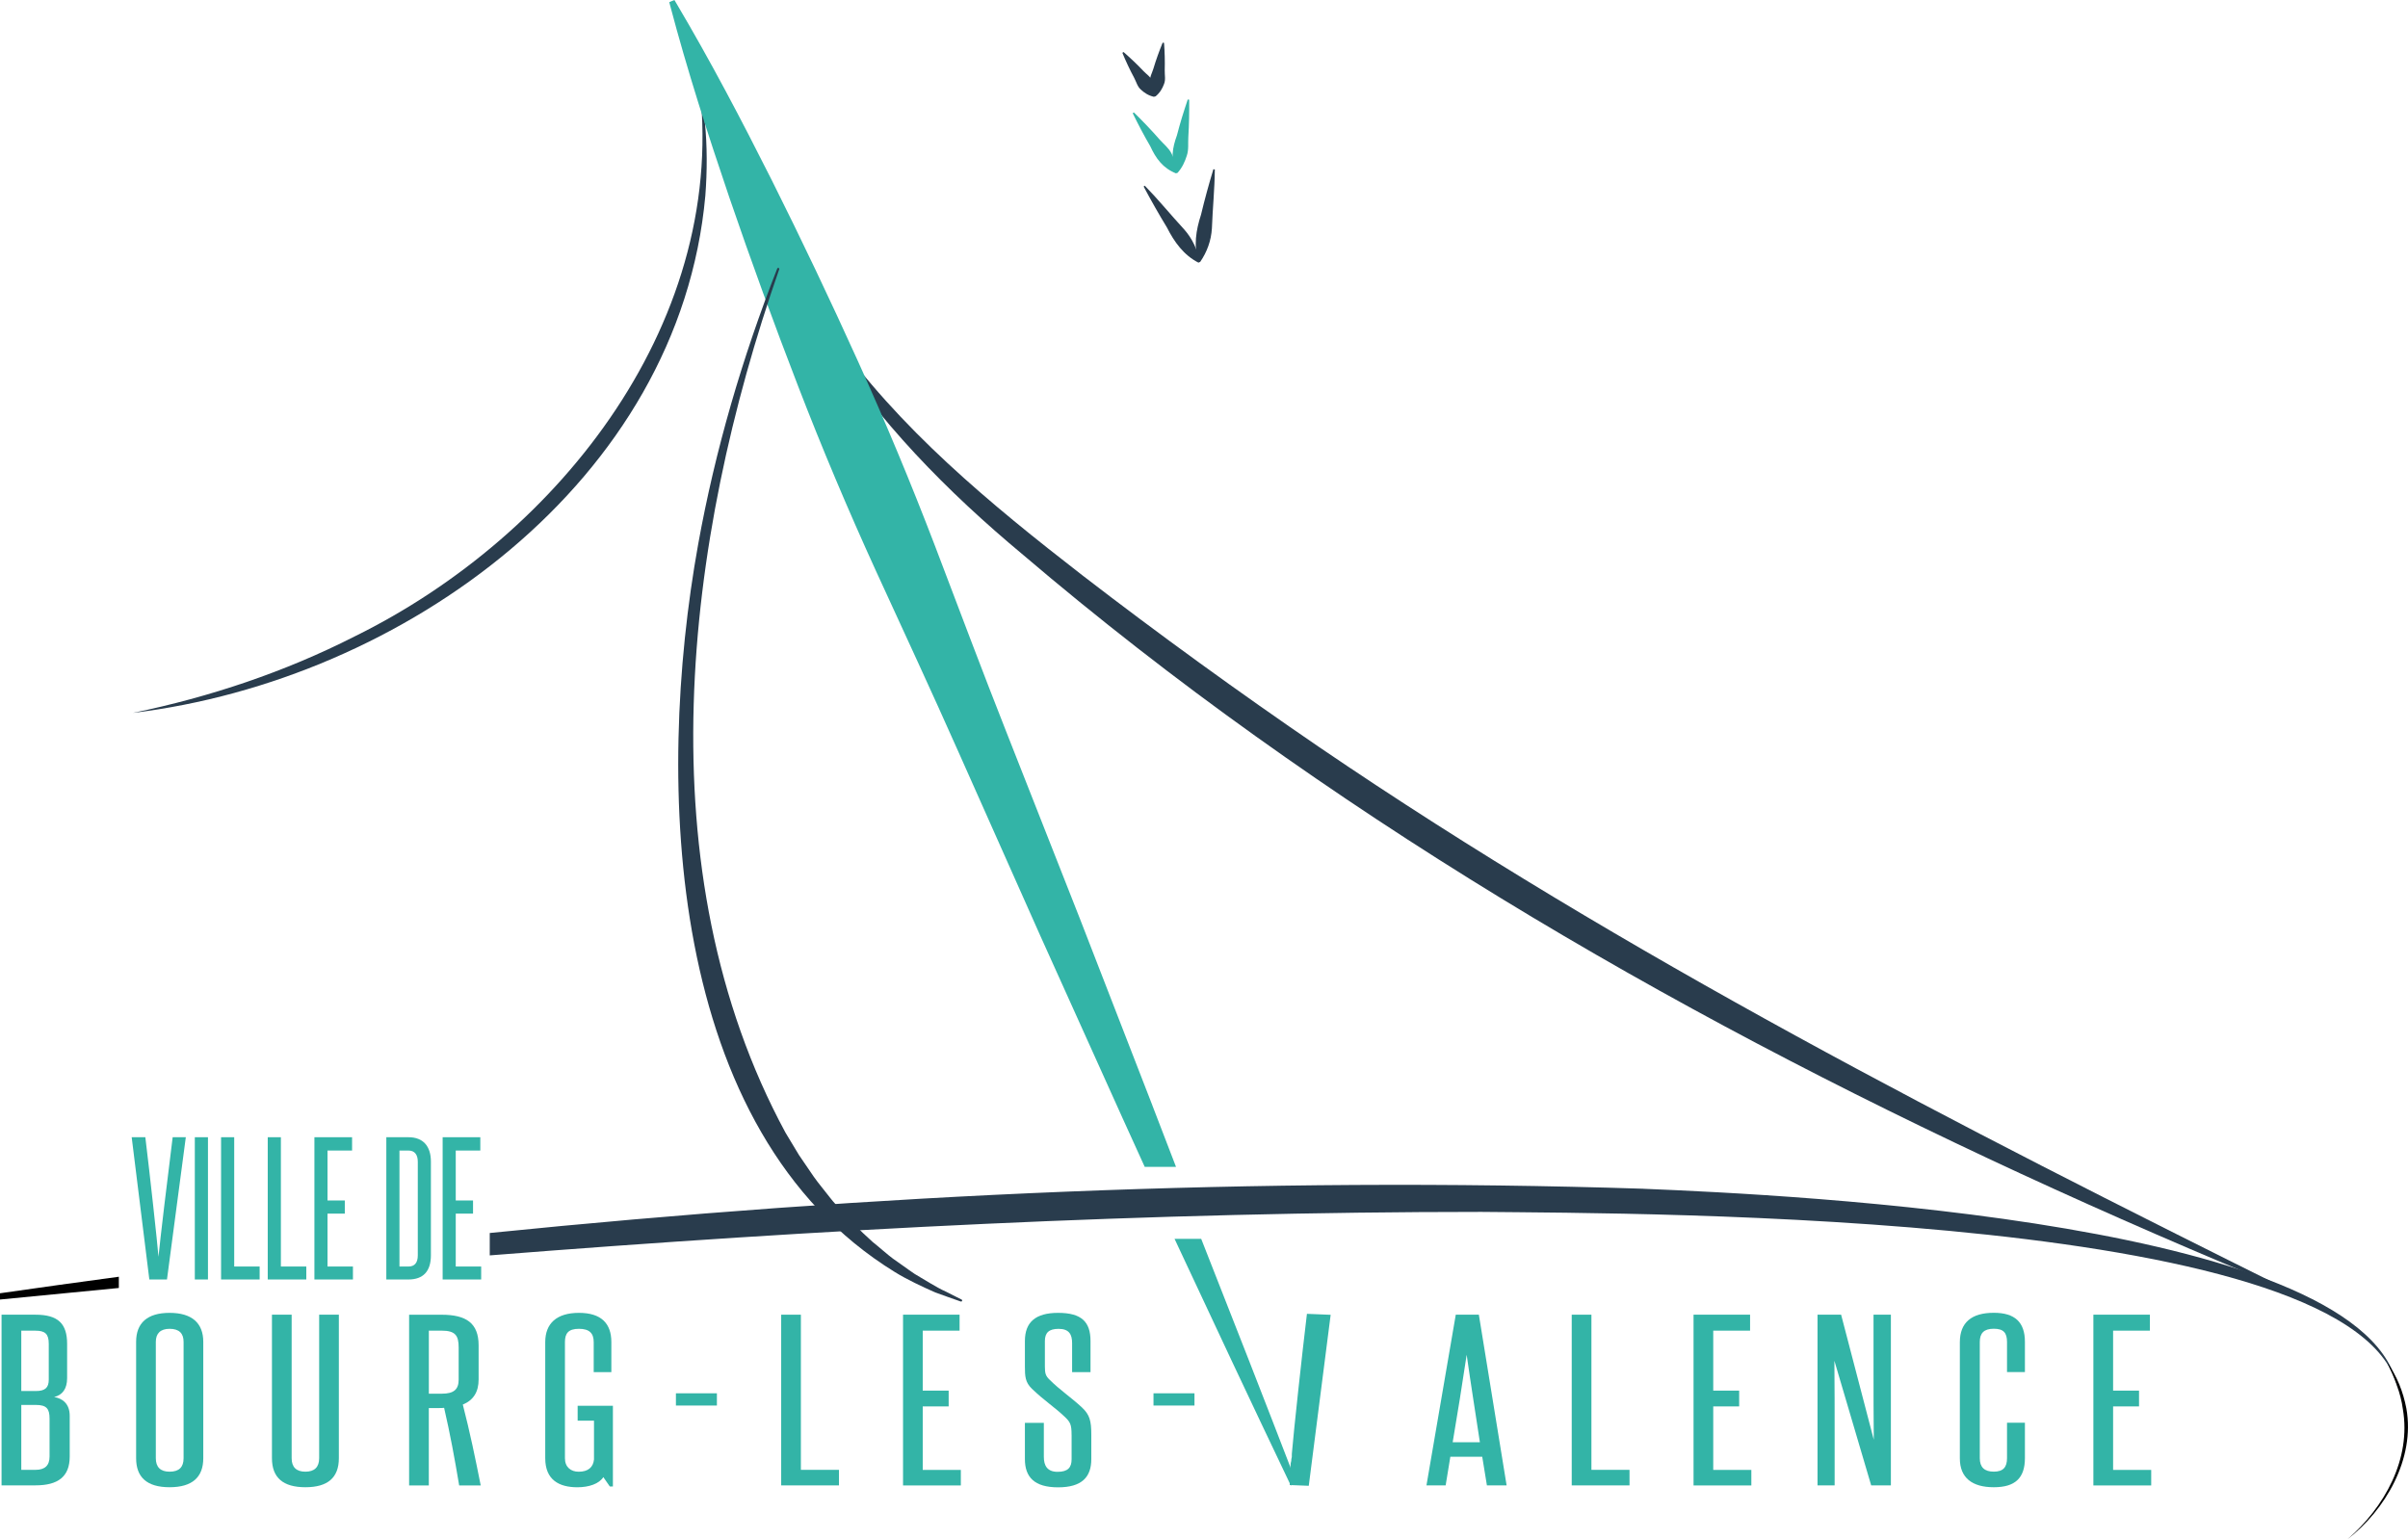 <?xml version="1.0" encoding="UTF-8"?><svg id="Calque_1" xmlns="http://www.w3.org/2000/svg" viewBox="0 0 668.69 427.55"><defs><style>.cls-1{fill:#293c4d;}.cls-2{fill:#33b4a7;}</style></defs><path class="cls-1" d="m323.25,11.91c.19,2.55.26,5.11.19,7.66-.03,1.27.3,2.59-.2,3.78-.45,1.2-1.08,2.37-2.37,3.44l-.39-.06c-.89-1.41-1.12-2.72-1.18-4-.1-1.29.63-2.44.99-3.66.73-2.44,1.6-4.85,2.57-7.22,0,0,.4.06.4.06h0Z"/><path class="cls-1" d="m312,14.45c1.93,1.68,3.79,3.44,5.54,5.29.87.92,2.04,1.63,2.53,2.82.52,1.17.9,2.44.74,4.11l-.32.23c-1.63-.37-2.72-1.14-3.66-2-.98-.84-1.28-2.17-1.88-3.29-1.21-2.25-2.29-4.56-3.27-6.93,0,0,.32-.23.32-.23h0Z"/><path class="cls-2" d="m330.23,27.69c.04,3.47-.03,6.93-.24,10.39-.11,1.72.15,3.5-.42,5.15-.53,1.65-1.23,3.28-2.59,4.8l-.39-.06c-1.58-3.6-1.03-6.94.24-10.39.43-1.67.9-3.33,1.4-4.99.54-1.65,1.02-3.31,1.6-4.96l.39.06h0Z"/><path class="cls-2" d="m314.87,31.22c2.48,2.43,4.87,4.93,7.15,7.53,1.14,1.29,2.57,2.37,3.33,3.94.79,1.54,1.44,3.19,1.55,5.23l-.32.23c-3.66-1.44-5.62-4.19-7.15-7.53-.87-1.49-1.71-3-2.52-4.53-.78-1.55-1.62-3.06-2.36-4.64l.32-.23h0Z"/><path class="cls-1" d="m337.35,47.06c-.05,5.47-.61,10.91-.81,16.37-.2,3.37-1.35,6.57-3.3,9.37,0,0-.4-.06-.4-.06-1.45-4.38-.71-8.84.67-13.09,1.02-4.25,2.17-8.46,3.44-12.65,0,0,.4.06.4.06h0Z"/><path class="cls-1" d="m317.9,51.57c3.82,3.92,7.26,8.16,10.97,12.18,2.23,2.53,3.68,5.61,4.27,8.97,0,0-.32.23-.32.23-4.11-2.08-6.74-5.77-8.76-9.76-2.27-3.73-4.43-7.53-6.48-11.39,0,0,.32-.23.32-.23h0Z"/><path class="cls-1" d="m636.13,358.6c-100.63-41.33-198.84-90.76-287.51-154.18-22.01-15.72-43.89-32.74-64.51-50.32-20.97-17.46-40.53-37.28-55.1-60.48-5.75-9.29-10.61-19.13-14.37-29.38,4.51,9.88,9.98,19.28,16.22,28.15,18.64,26.56,44.2,47.62,69.67,67.36,21.31,16.43,43.56,32.55,65.81,47.75,85.37,58.12,177.41,105.18,269.78,151.09h0Z"/><path class="cls-1" d="m37,197.97c21.22-4.37,42.08-11.34,61.39-21.17,57.4-28.21,104.57-88.52,95.59-155.15.71,3.81,1.44,8.24,1.75,12.16.67,6.81.66,13.68.14,20.53-7.18,79.4-83.99,134.57-158.87,143.64h0Z"/><path class="cls-2" d="m320.04,307.08l-20.13-51.86-20.38-51.75c-6.81-17.24-13.32-34.61-19.92-51.94-6.63-17.32-13.75-34.43-21.41-51.32-7.65-16.89-15.61-33.65-23.93-50.26-8.35-16.6-16.99-33.07-26.53-49.17l-.46-.78-1.43.6.23.88c4.78,18.09,10.48,35.8,16.46,53.39,6.01,17.58,12.38,35,19.06,52.3,6.67,17.3,13.88,34.38,21.58,51.25,7.73,16.86,15.55,33.67,23.07,50.62l22.62,50.81,22.87,50.71c2.05,4.5,4.1,9.01,6.14,13.51h8.69c-2.18-5.66-4.36-11.33-6.54-16.99Z"/><path class="cls-2" d="m359.72,411.07c-8.61-22.38-17.36-44.7-26.15-67h-7.4c10.55,22.59,21.14,45.17,31.89,67.68l.38.8,1.6-.65-.32-.82Z"/><path class="cls-1" d="m456.4,330.15c-106.91-3.45-213.95,1.52-320.4,12.29v6.22c91.63-7.25,183.43-12.08,275.36-12.08,45.09.48,245.32-.12,254.66,49.78-6.87-47.06-169.16-54.54-209.62-56.2Z"/><path d="m0,359.18v1.74c11-1.09,22-2.16,33-3.21v-3.12c-11.01,1.48-22.01,3.01-33,4.59Z"/><path class="cls-1" d="m216.39,74.78c-26.35,75.29-37.57,167.14,1.73,239.78.82,1.34,2.98,4.95,3.77,6.26.9,1.33,3.2,4.67,4.12,6.03,1.36,1.93,3.04,3.88,4.48,5.77.35.47,1.16,1.44,1.57,1.86,3.08,3.56,6.74,7.31,10.25,10.43,1.19.91,4.44,3.79,5.67,4.66,1.94,1.31,4.07,2.94,6.02,4.24,2.37,1.36,6.06,3.76,8.57,4.87,0,0,4.43,2.23,4.43,2.23.16.07.24.26.16.41-.07.14-.23.2-.37.15-1.69-.61-5.49-1.92-7.08-2.52-3.61-1.6-7.88-3.59-11.23-5.67-63.72-39.24-66.53-136.06-54.6-202.14,4.73-26.19,12.24-51.81,21.95-76.55.06-.15.23-.23.39-.17.15.06.23.23.17.38h0Z"/><path class="cls-2" d="m.43,412.54v-47.41h9.43c6.26,0,8.78,2.48,8.78,8.12v9.5c0,2.94-1.3,4.72-3.6,5.24,2.3.4,4.32,1.84,4.32,5.24v11.29c0,5.59-3.24,8.01-9.5,8.01H.43Zm13.11-39.34c0-2.71-1.01-3.63-3.67-3.63h-3.96v16.76h4.03c2.59,0,3.6-.92,3.6-3.17v-9.96Zm.22,20.79c0-2.71-.79-3.8-3.82-3.8h-4.03v18.03h3.96c2.59,0,3.89-1.21,3.89-3.69v-10.54Z"/><path class="cls-2" d="m37.8,372.68c0-5.24,3.1-8.06,9.29-8.06s9.36,2.82,9.36,8.06v32.31c0,5.24-3.02,8.06-9.36,8.06s-9.29-2.82-9.29-8.06v-32.31Zm13.18,0c0-2.36-1.22-3.63-3.89-3.63-2.52,0-3.82,1.27-3.82,3.63v32.31c0,2.48,1.3,3.74,3.82,3.74,2.66,0,3.89-1.27,3.89-3.74v-32.31Z"/><path class="cls-2" d="m88.63,365.13h5.47v39.86c0,5.42-3.1,8.06-9.29,8.06s-9.29-2.65-9.29-8.06v-39.86h5.47v39.86c0,2.48,1.3,3.74,3.82,3.74s3.82-1.27,3.82-3.74v-39.86Z"/><path class="cls-2" d="m127.51,412.54c-1.22-7.26-2.52-14.4-4.18-21.54-.43.06-.86.06-1.3.06h-2.95v21.49h-5.47v-47.41h9c6.84,0,10.3,2.3,10.3,8.53v9.45c0,3.46-1.44,5.76-4.39,6.97,1.94,7.49,3.53,15.15,4.97,22.46h-5.98Zm-.14-38.31c0-3.34-.94-4.67-4.75-4.67h-3.53v17.51h3.6c3.38,0,4.68-1.21,4.68-3.92v-8.93Z"/><path class="cls-2" d="m169.34,412.83l-1.8-2.59c-1.15,1.84-3.96,2.82-7.2,2.82-5.11,0-8.93-2.07-8.93-8.06v-32.26c0-5.18,3.17-8.12,9.36-8.12s9,2.94,9,8.12v8.35h-4.9v-8.35c0-2.42-1.15-3.69-4.1-3.69s-3.89,1.27-3.89,3.69v32.26c0,2.48,1.66,3.74,3.82,3.74,2.59,0,4.03-1.21,4.25-3.4v-10.77h-4.54v-4.15h9.79v22.41h-.86Z"/><path class="cls-2" d="m187.7,390.36v-3.4h11.38v3.4h-11.38Z"/><path class="cls-2" d="m216.93,412.54v-47.41h5.47v43.09h10.58v4.32h-16.06Z"/><path class="cls-2" d="m250.77,412.54v-47.41h15.7v4.44h-10.23v16.65h7.2v4.38h-7.2v17.63h10.58v4.32h-16.06Z"/><path class="cls-2" d="m297.57,398.48c0-2.82-.36-3.51-1.8-4.9-2.88-2.76-5.76-4.55-9.22-7.89-1.87-1.79-1.94-3.51-1.94-6.16v-7.08c0-5.3,3.02-7.83,9.22-7.83,6.55,0,9,2.53,9,7.83v8.64h-5.11v-8.06c0-2.36-.79-3.97-3.74-3.97-2.66,0-3.82,1.04-3.82,3.4v7.03c0,1.96.22,2.65,1.3,3.69,2.88,2.88,5.9,4.84,9,7.72,2.16,2.02,2.59,3.74,2.59,7.55v6.8c0,5.01-2.66,7.83-9.22,7.83s-9.22-2.82-9.22-7.83v-10.08h5.26v9.45c0,2.42.94,4.15,3.82,4.15s3.89-1.21,3.89-3.51v-6.74Z"/><path class="cls-2" d="m320.32,390.36v-3.4h11.38v3.4h-11.38Z"/><path class="cls-2" d="m412.91,412.54l-1.3-7.95h-8.86l-1.3,7.95h-5.33l8.14-47.41h6.41l7.71,47.41h-5.47Zm-5.62-36.29c-1.22,8.18-2.52,16.24-3.89,24.31h7.56c-1.22-8.06-2.52-16.13-3.67-24.31Z"/><path class="cls-2" d="m436.46,412.54v-47.41h5.47v43.09h10.58v4.32h-16.06Z"/><path class="cls-2" d="m470.29,412.54v-47.41h15.7v4.44h-10.23v16.65h7.2v4.38h-7.2v17.63h10.58v4.32h-16.06Z"/><path class="cls-2" d="m519.62,412.54l-10.22-34.62c.07,7.03.07,14,.07,21.03v13.59h-4.75v-47.41h6.55l9.07,34.73c-.07-6.45-.07-12.84-.07-19.18v-15.55h4.82v47.41h-5.47Z"/><path class="cls-2" d="m557.34,395.14h4.97v9.79c0,5.53-2.66,8.12-8.64,8.12s-9.43-2.59-9.43-8.01v-32.26c0-5.47,3.24-8.18,9.43-8.18,5.83,0,8.64,2.59,8.64,8.06v8.41h-4.97v-8.35c0-2.54-.94-3.69-3.67-3.69s-3.89,1.21-3.89,3.69v32.26c0,2.53,1.3,3.74,3.89,3.74s3.67-1.21,3.67-3.74v-9.85Z"/><path class="cls-2" d="m581.32,412.54v-47.41h15.7v4.44h-10.22v16.65h7.2v4.38h-7.2v17.63h10.58v4.32h-16.06Z"/><path class="cls-2" d="m369.53,365.16l-6.6-.27c-1.33,11.01-3.66,32.41-4.19,38.85.02.29.02.59-.01.9-.02.21-.07.43-.13.64,0,.14,0,.28-.02.42-.03.25-.09.5-.17.75,0,.16,0,.31-.02.47-.01.09-.03.19-.05.28.02.29.02.58-.01.89-.03.28-.1.55-.19.83.04,1.18.05,2.36.01,3.52l5.29.21,6.08-47.5Z"/><path d="m651.82,427.55c10.3-8.85,17.83-22.34,15.44-36.21-.6-4.53-2.41-8.88-4.41-12.98,2.74,3.68,4.52,8.23,5.39,12.82,2.49,13.96-5.86,28.27-16.43,36.37h0Z"/><path class="cls-2" d="m41.47,355.35l-4.9-39.51h3.79c1.2,9.79,3.36,29.47,3.65,33.22.34-3.74,2.69-23.43,3.94-33.22h3.65l-5.23,39.51h-4.9Z"/><path class="cls-2" d="m54.1,355.35v-39.51h3.65v39.51h-3.65Z"/><path class="cls-2" d="m61.39,355.35v-39.51h3.65v35.91h7.06v3.6h-10.71Z"/><path class="cls-2" d="m74.35,355.35v-39.51h3.65v35.91h7.06v3.6h-10.71Z"/><path class="cls-2" d="m87.31,355.35v-39.51h10.46v3.7h-6.82v13.87h4.8v3.65h-4.8v14.69h7.06v3.6h-10.71Z"/><path class="cls-2" d="m107.28,355.35v-39.51h6.14c4.13,0,6.24,2.54,6.24,6.77v26.02c0,4.42-2.11,6.72-6.24,6.72h-6.14Zm8.74-32.69c0-1.97-.86-3.12-2.59-3.12h-2.5v32.21h2.5c1.73,0,2.59-1.06,2.59-3.12v-25.97Z"/><path class="cls-2" d="m122.92,355.35v-39.51h10.46v3.7h-6.82v13.87h4.8v3.65h-4.8v14.69h7.06v3.6h-10.71Z"/></svg>
